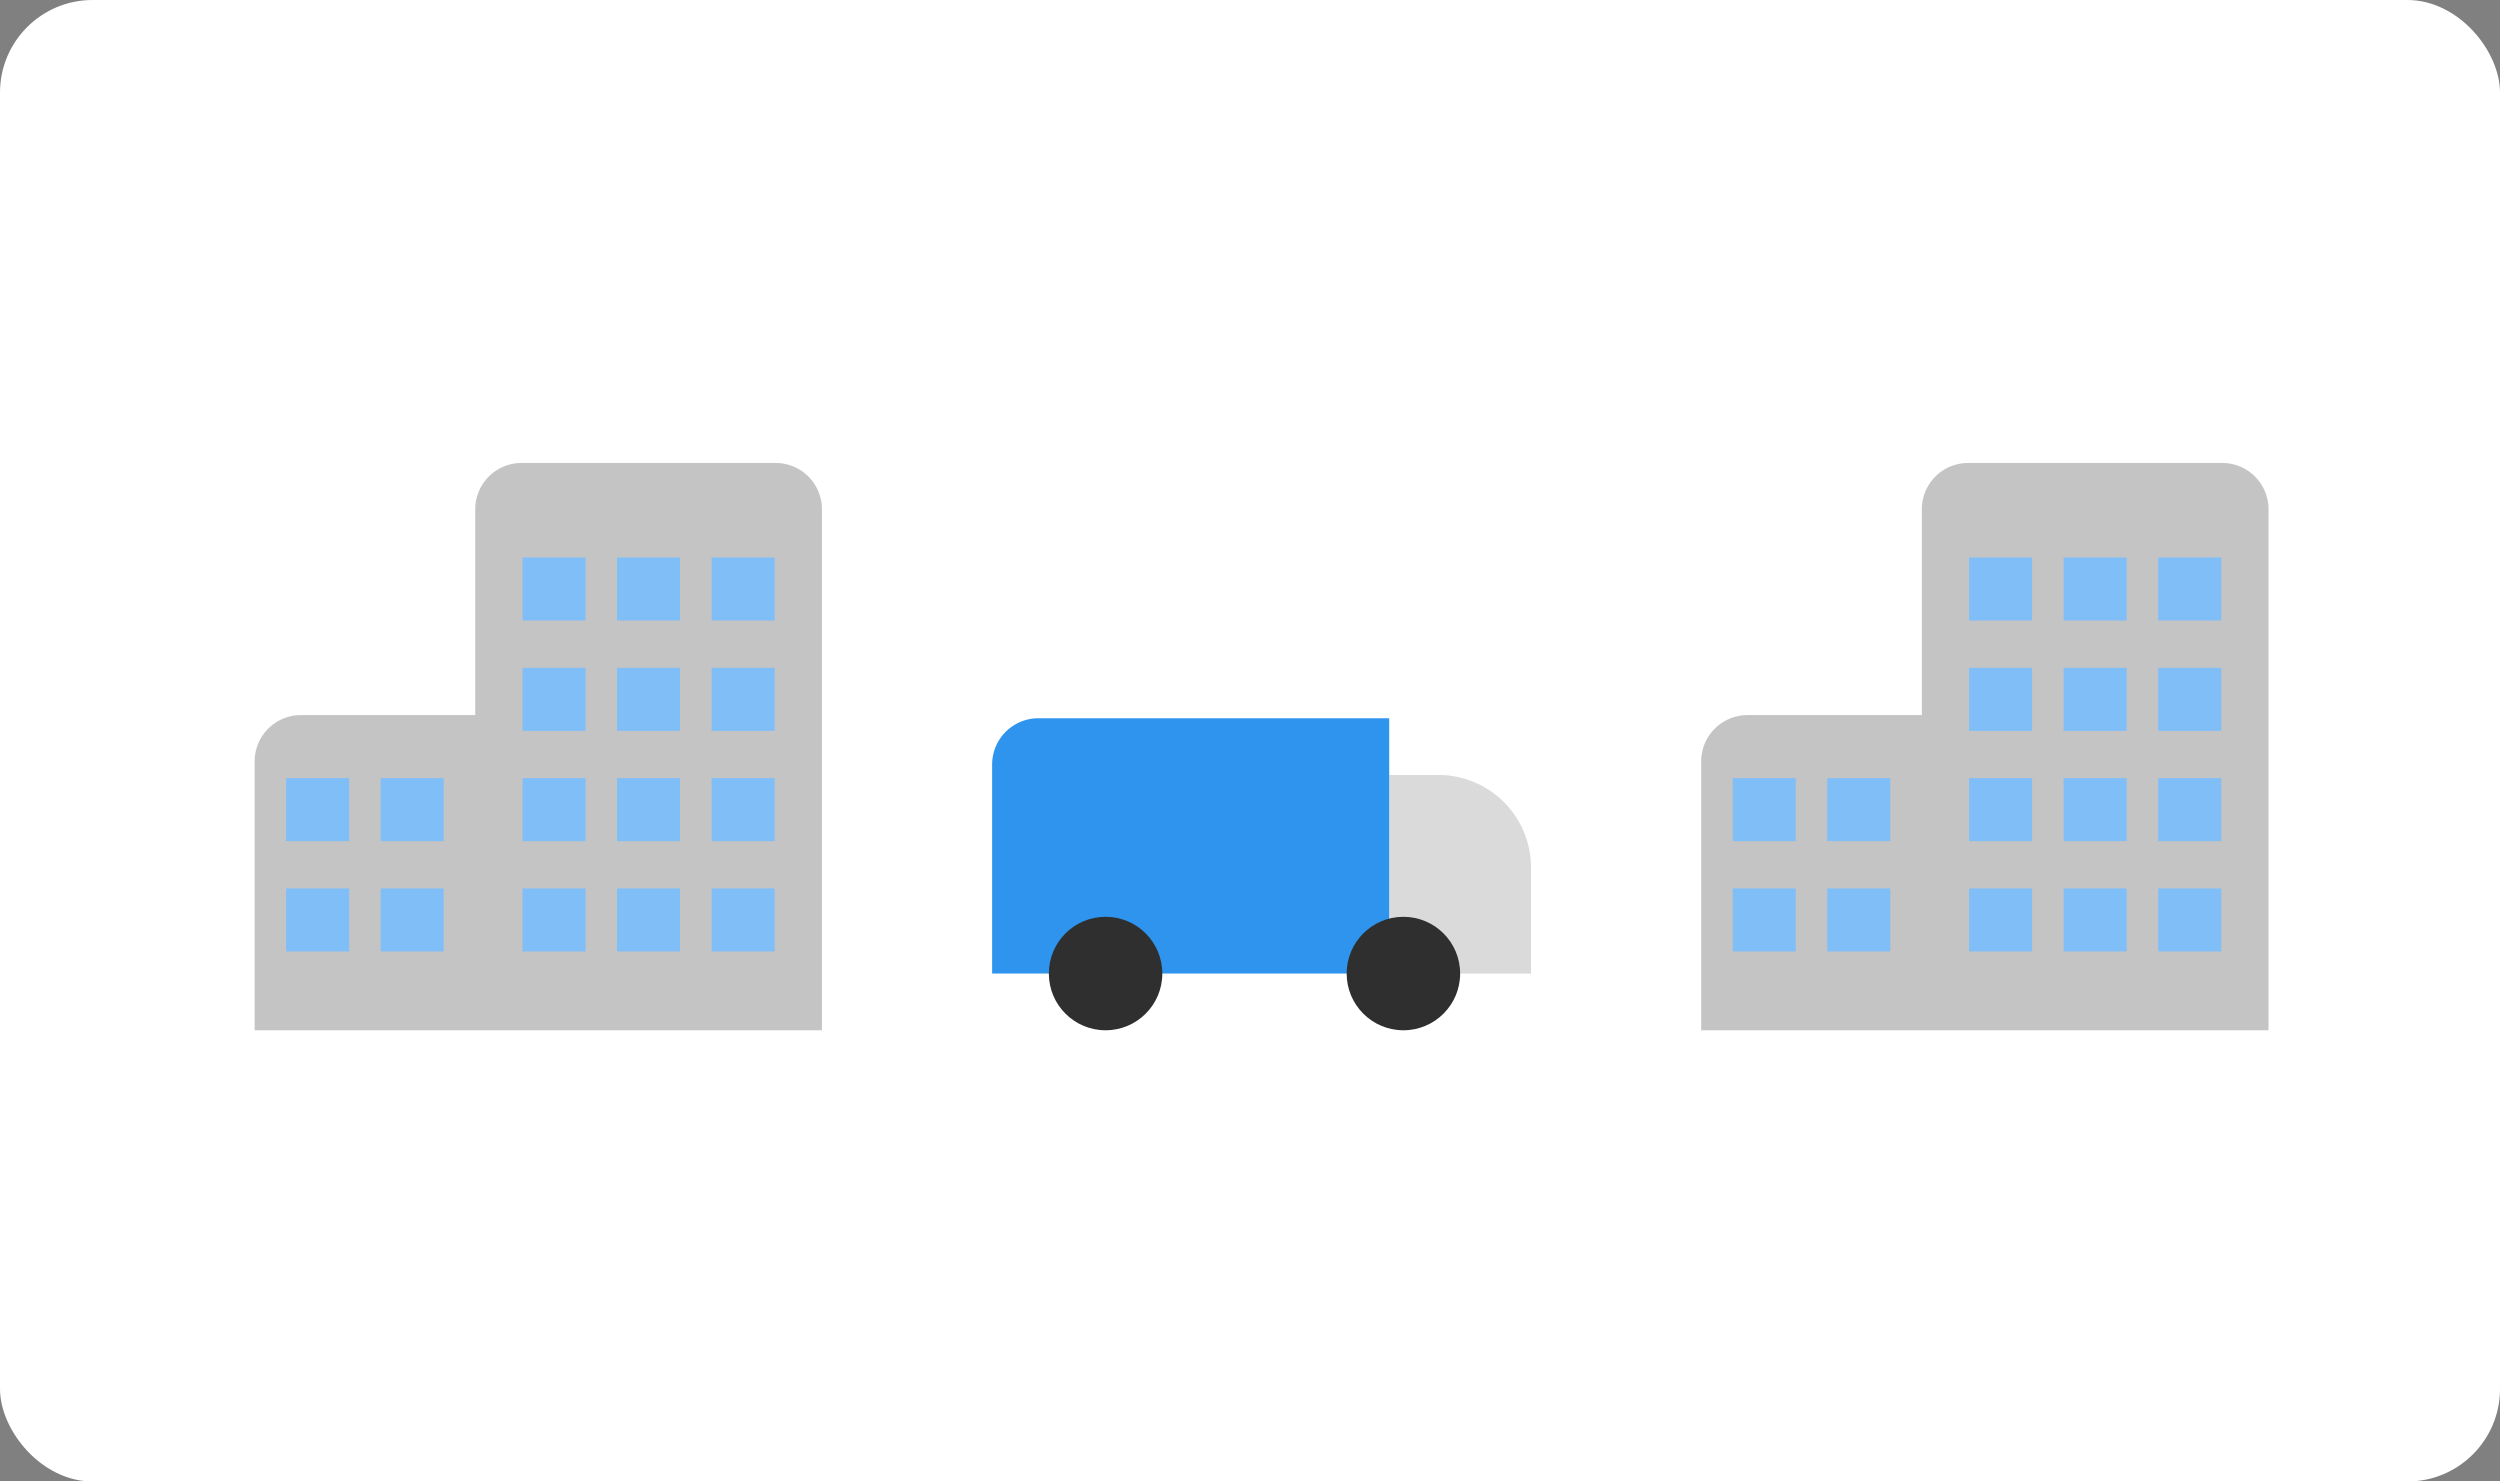 <svg width="108" height="64" fill="none" xmlns="http://www.w3.org/2000/svg"><rect width="100%" height="100%" fill="#808080" stroke="none"/><rect width="108" height="64" rx="4" fill="#fff"/><path d="M83.023 22a2 2 0 012-2H96a2 2 0 012 2v22.507H83.023V22zM73.492 32.892a2 2 0 012-2h7.53v13.615h-9.53V32.892z" fill="#C4C4C4"/><path fill="#80BEF8" d="M93.234 28.85h2.723v2.723h-2.723zM89.148 28.85h2.723v2.723h-2.723zM85.064 28.85h2.723v2.723h-2.723zM93.234 24.084h2.723v2.723h-2.723zM89.148 24.084h2.723v2.723h-2.723zM85.064 24.084h2.723v2.723h-2.723zM93.234 33.615h2.723v2.723h-2.723zM89.148 33.615h2.723v2.723h-2.723zM85.064 33.615h2.723v2.723h-2.723zM93.234 38.38h2.723v2.723h-2.723zM89.148 38.38h2.723v2.723h-2.723zM85.064 38.38h2.723v2.723h-2.723zM78.938 33.615h2.723v2.723h-2.723zM74.853 33.615h2.723v2.723h-2.723zM78.938 38.38h2.723v2.723h-2.723zM74.853 38.38h2.723v2.723h-2.723z"/><path d="M20.531 22a2 2 0 012-2h10.977a2 2 0 012 2v22.507H20.53V22zM11 32.892a2 2 0 012-2h7.53v13.615H11V32.892z" fill="#C4C4C4"/><path fill="#80BEF8" d="M30.742 28.85h2.723v2.723h-2.723zM26.656 28.85h2.723v2.723h-2.723zM22.572 28.85h2.723v2.723h-2.723zM30.742 24.084h2.723v2.723h-2.723zM26.656 24.084h2.723v2.723h-2.723zM22.572 24.084h2.723v2.723h-2.723zM30.742 33.615h2.723v2.723h-2.723zM26.656 33.615h2.723v2.723h-2.723zM22.572 33.615h2.723v2.723h-2.723zM30.742 38.38h2.723v2.723h-2.723zM26.656 38.38h2.723v2.723h-2.723zM22.572 38.38h2.723v2.723h-2.723zM16.445 33.615h2.723v2.723h-2.723zM12.361 33.615h2.723v2.723h-2.723zM16.445 38.38h2.723v2.723h-2.723zM12.361 38.38h2.723v2.723h-2.723z"/><path d="M60.014 33.479h2.126a4 4 0 014 4v4.578h-6.126v-8.578z" fill="#DADADA"/><path d="M42.86 33.028a2 2 0 012-2h15.154v11.029H42.86v-9.029z" fill="#2E94ED"/><circle cx="60.627" cy="42.057" r="2.451" fill="#2F2F2F"/><circle cx="47.761" cy="42.057" r="2.451" fill="#2F2F2F"/></svg>